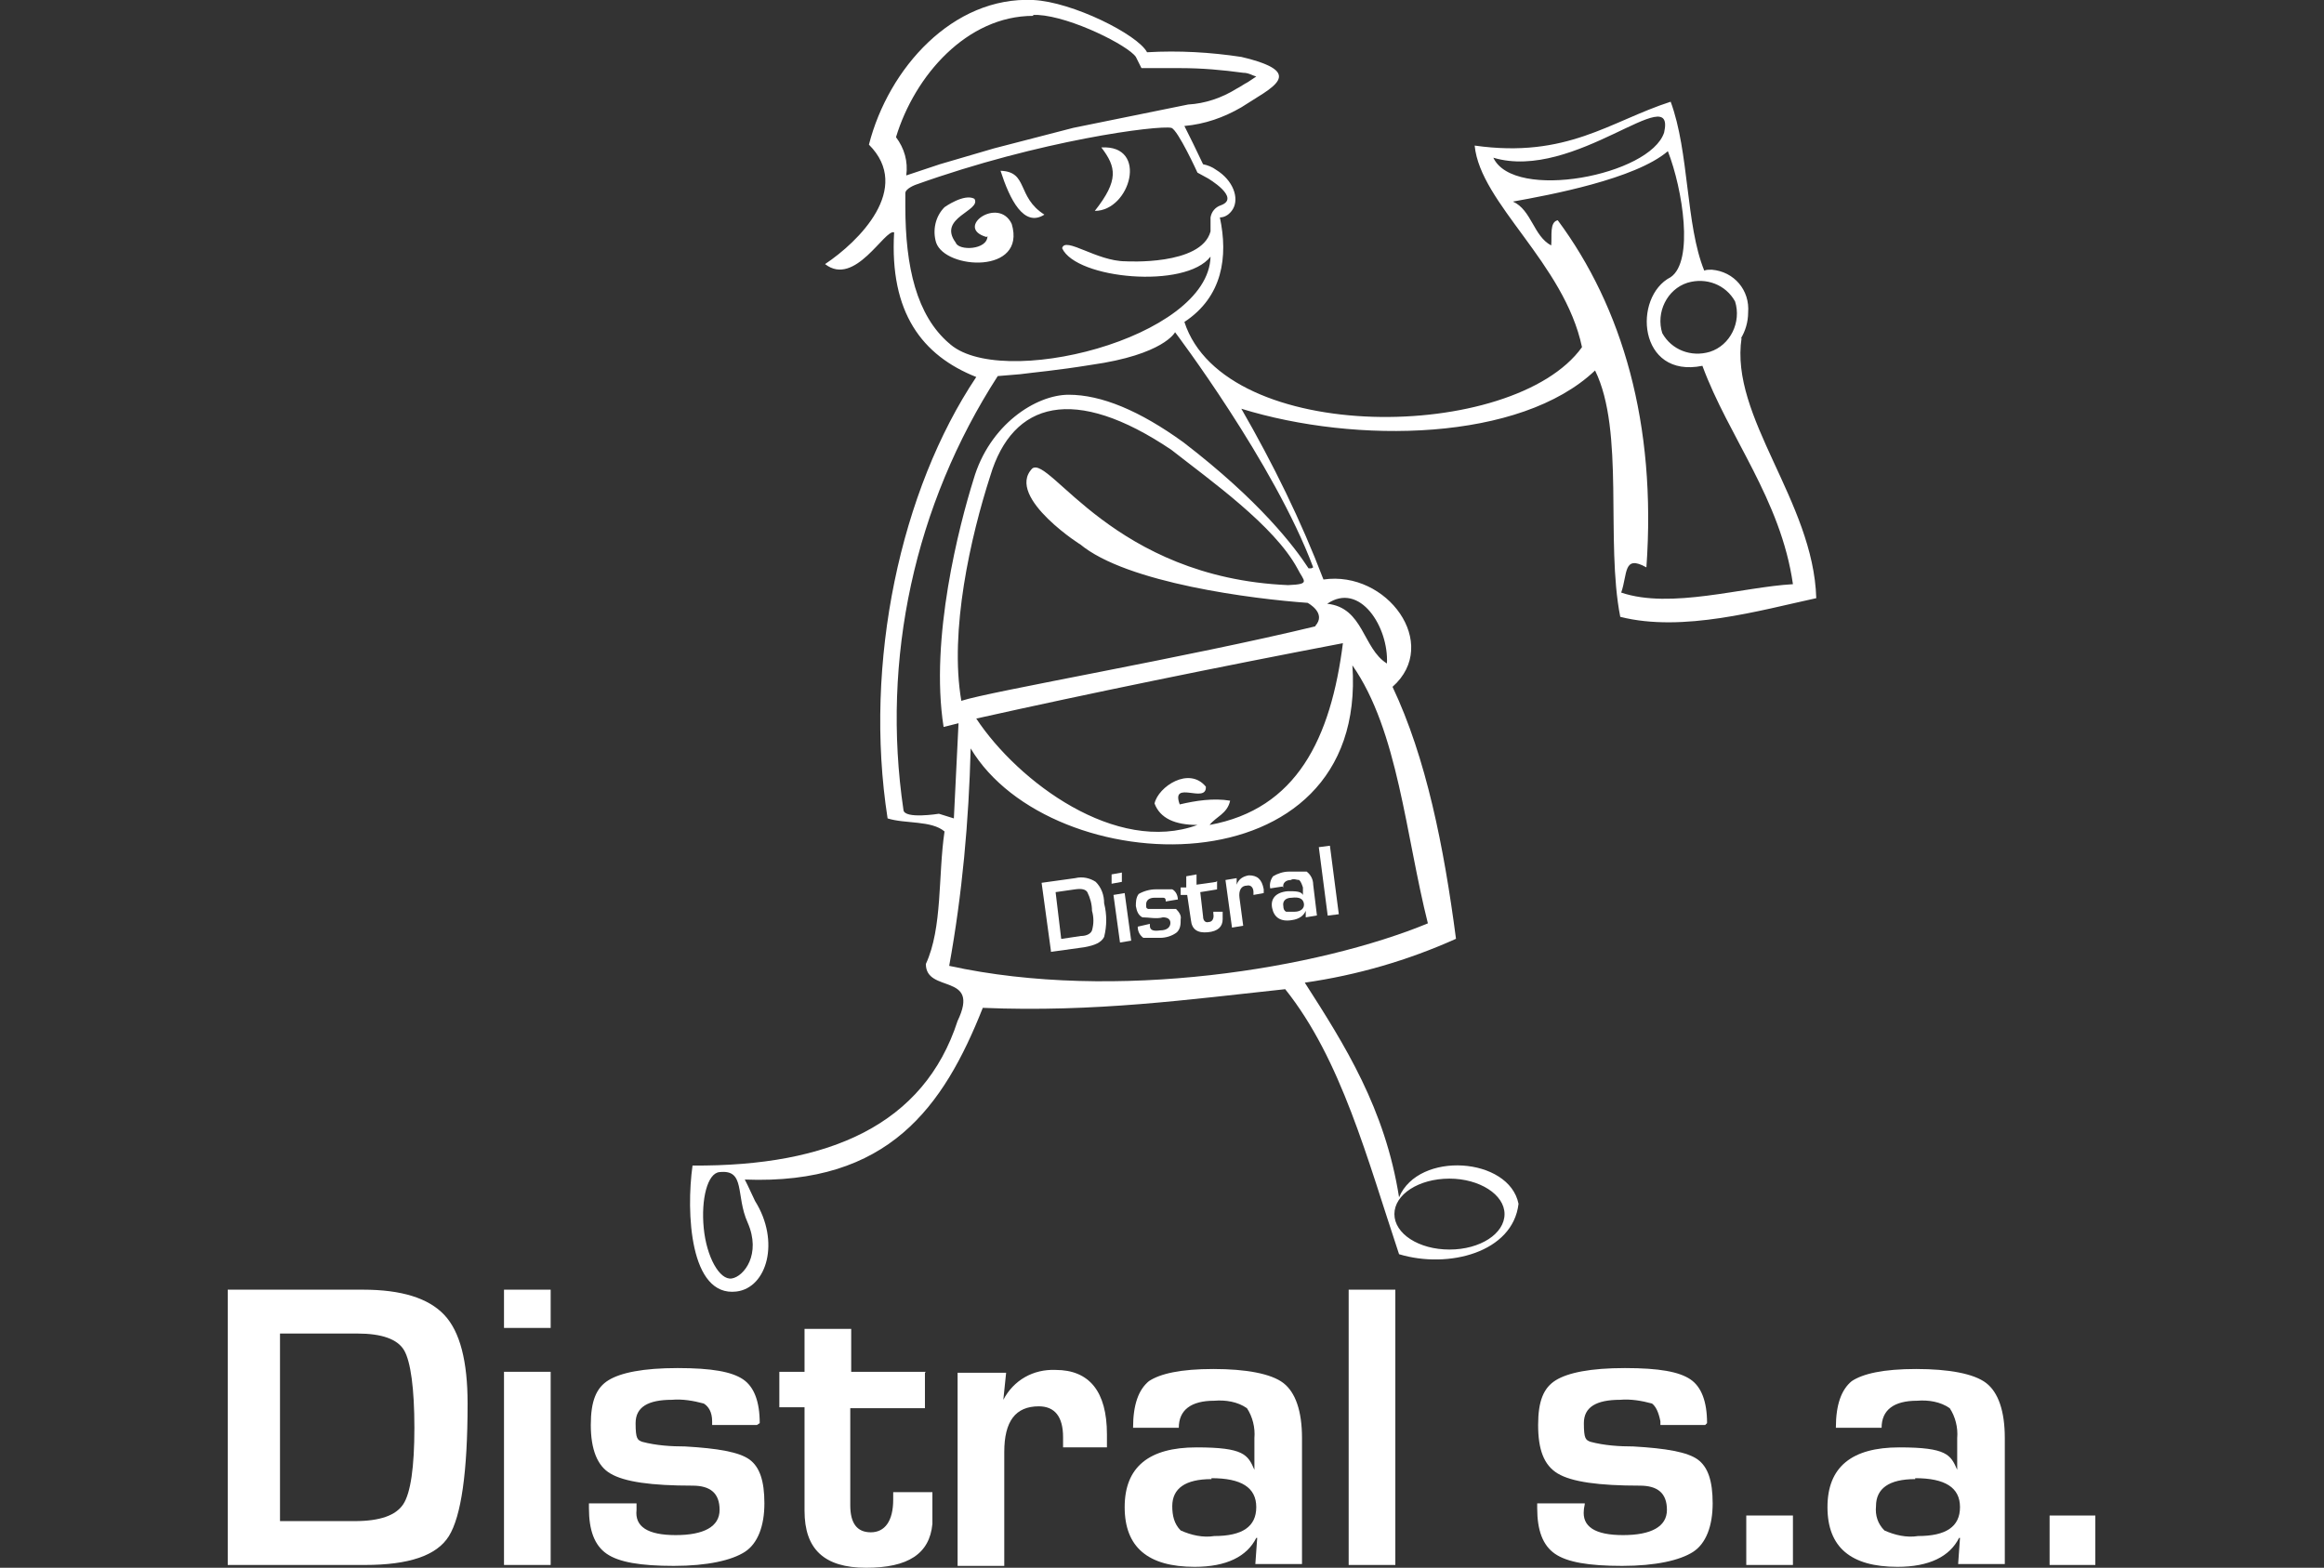 <?xml version="1.0" encoding="UTF-8"?>
<svg id="Calque_1" xmlns="http://www.w3.org/2000/svg" xmlns:xlink="http://www.w3.org/1999/xlink" version="1.1" viewBox="0 0 249 168">
  <rect x="0" y="0" width="249" height="168" fill="#333333" stroke="none"/>
  <!-- Generator: Adobe Illustrator 29.2.1, SVG Export Plug-In . SVG Version: 2.1.0 Build 116)  -->
  <defs>
    <style>
      .st0 {
        fill: none;
      }

      .st1 {
        fill: #fff;
      }

      .st2 {
        clip-path: url(#clippath);
      }
    </style>
    <clipPath id="clippath">
      <rect class="st0" x="24.4" width="200.1" height="168"/>
    </clipPath>
  </defs>
  <g class="st2">
    <g id="Groupe_42">
      <path id="Tracé_115" class="st1" d="M118,15.8c1.6,2.1,1.9,3.5-.7,6.8,3.8,0,5.8-7.1.7-6.8"/>
      <path id="Tracé_116" class="st1" d="M105.8,25.3c0,1.5-3.1,1.6-3.4.7-2-2.7,2.8-3.4,2-4.7-1.1-.6-3.2.9-3.2.9-1,1-1.3,2.5-.9,3.8,1,2.9,9.7,3.4,8.1-2-1.4-3-6.2.4-2.7,1.4"/>
      <path id="Tracé_117" class="st1" d="M111.9,23c-3-1.9-1.7-4.6-4.7-4.7,1,3.1,2.5,6.1,4.7,4.7"/>
      <path id="Tracé_118" class="st1" d="M24.4,167.7v-29.5h14.5c4.1,0,7,.9,8.7,2.7s2.5,5,2.5,9.5c0,7.4-.7,12.1-2,14.2s-4.3,3.1-9,3.1h-14.7ZM30,163h8c2.7,0,4.4-.6,5.2-1.8s1.2-4,1.2-8.2-.4-7.1-1.1-8.3c-.7-1.2-2.4-1.8-5-1.8h-8.3s0,20.1,0,20.1Z"/>
      <path id="Tracé_119" class="st1" d="M59,142.3h-5v-4.1h5v4.1ZM59,167.7h-5v-20.7h5v20.7Z"/>
      <path id="Tracé_120" class="st1" d="M81.1,152.7h-4.8v-.4c0-1-.4-1.6-.9-1.9-1.1-.3-2.3-.5-3.4-.4-2.6,0-3.9.8-3.9,2.5s.2,1.8.7,2c1.5.4,3.1.5,4.6.5,3.5.2,5.8.6,6.9,1.4,1.1.8,1.6,2.3,1.6,4.7s-.7,4.3-2.1,5.2-4,1.5-7.6,1.5-5.9-.4-7.2-1.3c-1.3-.9-1.9-2.5-1.9-4.9v-.5h5.1c0,.2,0,.5,0,.7-.2,1.8,1.2,2.7,4.2,2.7s4.7-.9,4.7-2.7-1-2.6-2.9-2.6c-4.4,0-7.3-.4-8.8-1.3-1.4-.8-2.1-2.6-2.1-5.2s.6-4,1.9-4.8,3.7-1.3,7.4-1.3,5.8.4,7,1.2,1.8,2.4,1.8,4.7"/>
      <path id="Tracé_121" class="st1" d="M99.1,147.1v3.8h-8v10.4c0,1.9.7,2.9,2.2,2.9s2.4-1.2,2.4-3.5v-.8h4.2v3.4c-.3,3.2-2.6,4.7-7.1,4.7s-6.6-2-6.6-6.1v-11.1h-2.7v-3.8h2.7v-4.6h5v4.6h8,0Z"/>
      <path id="Tracé_122" class="st1" d="M102.8,147.1h5l-.3,2.9h0c1.1-2.1,3.2-3.3,5.6-3.2,3.6,0,5.5,2.3,5.5,6.9v1.4h-4.7v-1.1c0-2.2-.9-3.3-2.6-3.3-2.5,0-3.7,1.6-3.7,4.9v12.2h-5v-20.7h0Z"/>
      <path id="Tracé_123" class="st1" d="M126.5,153h-5.1c0-2.5.6-4.1,1.7-5,1.2-.8,3.4-1.3,6.9-1.3s6.2.5,7.5,1.5,2,3,2,5.9v13.5h-5l.2-2.8h-.1c-1,2-3.2,3.1-6.6,3.1-5,0-7.5-2.1-7.5-6.4s2.6-6.4,7.7-6.4,5.5.8,6.2,2.4h0v-3.4c.1-1.1-.2-2.3-.8-3.2-1-.7-2.3-.9-3.5-.8-2.5,0-3.8,1-3.8,2.9M129.8,158.5c-2.8,0-4.2,1-4.2,2.9,0,1,.2,1.9.9,2.6,1.1.5,2.4.8,3.6.6,3,0,4.5-1,4.5-3.1s-1.6-3.1-4.8-3.1"/>
      <rect id="Rectangle_61" class="st1" x="144.5" y="138.2" width="5" height="29.5"/>
      <path id="Tracé_124" class="st1" d="M182.7,152.7h-4.8v-.4c-.2-1-.5-1.6-.9-1.9-1.1-.3-2.3-.5-3.4-.4-2.6,0-3.9.8-3.9,2.5s.2,1.8.7,2c1.5.4,3.1.5,4.6.5,3.5.2,5.8.6,6.9,1.4,1.1.8,1.6,2.3,1.6,4.7s-.7,4.3-2.1,5.2-4,1.5-7.6,1.5-5.9-.4-7.2-1.3c-1.3-.9-1.9-2.5-1.9-4.9v-.5h5.1c0,.2-.1.5-.1.7-.2,1.8,1.2,2.7,4.2,2.7s4.7-.9,4.7-2.7-1-2.6-2.9-2.6c-4.4,0-7.3-.4-8.8-1.3s-2.1-2.6-2.1-5.2.6-4,1.9-4.8,3.7-1.3,7.4-1.3,5.8.4,7,1.2,1.8,2.4,1.8,4.7"/>
      <rect id="Rectangle_62" class="st1" x="187.1" y="162.4" width="5" height="5.3"/>
      <path id="Tracé_125" class="st1" d="M201.8,153h-5.1c0-2.5.6-4.1,1.7-5,1.2-.8,3.4-1.3,6.9-1.3s6.2.5,7.5,1.5,2,3,2,5.9v13.5h-5l.2-2.8h-.1c-1,2-3.2,3.1-6.6,3.1-5,0-7.5-2.1-7.5-6.4s2.6-6.4,7.7-6.4,5.5.8,6.2,2.4h0v-3.4c.1-1.1-.2-2.3-.8-3.2-1-.7-2.3-.9-3.5-.8-2.5,0-3.8,1-3.8,2.9M205.2,158.5c-2.8,0-4.2,1-4.2,2.9-.1,1,.2,1.9.9,2.6,1.1.5,2.4.8,3.6.6,3,0,4.5-1,4.5-3.1s-1.6-3.1-4.8-3.1"/>
      <rect id="Rectangle_63" class="st1" x="219.6" y="162.4" width="5" height="5.3"/>
      <path id="Tracé_126" class="st1" d="M186.5,36.3c.5-.8.8-1.8.8-2.8.2-2.4-1.5-4.4-3.9-4.6-.3,0-.6,0-.8.1-2-4.9-1.6-12.7-3.6-18.1-6.5,2.1-11.1,6.1-21,4.7.6,6.2,9.6,12.6,11.5,21.6-7.3,10.2-38.3,10.6-42.6-2.7,4.1-2.7,4.7-7,3.8-11.2.6,0,1.1-.4,1.4-.9.7-1.2,0-3.1-1.8-4.2-.4-.3-.9-.5-1.4-.6-.7-1.5-1.4-2.9-2-4.1,2.2-.2,4.2-.9,6.1-2,3.2-2.1,7.2-3.7,0-5.4-3.3-.5-6.7-.7-10.1-.5-1-1.9-8-5.4-12.2-5.6-8.6-.4-15.5,7.3-17.6,15.5,4.7,4.7-1.1,10.4-4.7,12.8,3.2,2.5,6.4-3.8,7.4-3.4-.5,8.6,3,13.2,8.8,15.5-8.1,12.1-12.1,30.6-9.5,47.3,1.9.6,4.7.2,6.1,1.4-.7,4.7-.2,10.3-2,14.2,0,3.2,5.9.9,3.4,6.1-3.6,11.1-13.7,15.6-28.4,15.5-.7,5-.3,14.1,4.7,13.5,3.3-.4,4.7-5.4,2-9.7h0l-.8-1.7-.3-.6c15.4.6,21.3-7.8,25.5-18.4,12,.5,22.1-.9,32.4-2,6,7.5,8.8,18.2,12.2,28.4,5.3,1.6,12.2-.2,12.8-5.4-1-5-10.7-5.7-12.8-.7-1.5-9.5-5.8-16.3-10.1-23,5.6-.8,11.1-2.4,16.2-4.7-1.3-9.9-3.2-19.4-6.8-27,5.2-4.6-.6-12.5-7.4-11.5-2.4-6.3-5.4-12.4-8.8-18.3,12.3,3.8,29.9,3.5,37.9-4.1,3.2,6.5,1.1,18.3,2.7,26.4,6.7,1.7,15-.7,21-2-.3-10.4-9.3-19.4-8-27.9M80.1,131c1.5,3.4-.4,5.8-1.7,6s-2.7-2.3-3-5.4.4-5.9,1.7-6c2.8-.3,1.7,2.5,3,5.4M155.3,126.3c3.2,0,5.9,1.7,5.9,3.8s-2.6,3.8-5.9,3.8-5.9-1.7-5.9-3.8,2.6-3.8,5.9-3.8M110.7,1.6h.5c3.6.2,9.7,3.3,10.5,4.5l.6,1.2h1.3c1.1,0,2,0,2.9,0,2.3,0,4.5.2,6.7.5.6,0,1,.3,1.4.4-.3.2-.6.4-.9.6-.4.2-.8.5-1.2.7-1.6,1-3.4,1.6-5.2,1.7h0l-12.3,2.5-8.5,2.2-5.8,1.7-3.6,1.2c.2-1.5-.2-2.9-1.1-4.1,2-6.6,7.6-13,14.7-13M101.7,36.8c-3.5-3-4.7-8.2-4.7-14.7h0v-1.4c0-.5,1.1-.9,1.1-.9h0c13.4-4.8,26-6.4,27.4-6.1.7.2,2.8,4.8,2.8,4.8l1.1.6s3.6,2.1,1.4,2.9c-.6.2-1,.7-1.1,1.3v1.5c-1,3.7-9.1,3.2-9.1,3.2-3.1,0-6.5-2.7-6.8-1.4,1.5,3.3,13.2,4.4,15.9.9-.2,8.8-22.8,14.4-28.1,9.2M153.1,98.9c-11.8,4.9-33.6,8.5-51.4,4.6,1.4-7.7,2.1-15.5,2.3-23.3,8.6,14.4,42.6,15.6,40.9-8.9,4.9,7,5.7,18.2,8.1,27.7M148.6,71.1c-2.6-1.6-2.5-6-6.4-6.4,3.5-2.4,6.6,2.5,6.4,6.4M143.9,68.8c-1.3,10.4-5,17.9-14.3,19.6.7-.9,1.9-1.2,2.2-2.6-1.8-.3-3.7,0-5.4.4-1-2.7,2.9,0,2.8-1.9-1.8-2.2-5.1,0-5.5,1.8.6,1.6,2.2,2.3,4.6,2.3-8.7,3.2-19.2-4.6-23.7-11.4,12.1-2.7,25.8-5.5,39.4-8.1M141,67.1c-13.6,3.3-35,7-38,8-1.3-7.5,1-17.6,3.1-24.1,2.4-8,9-9.8,19.4-2.8,4.2,3.3,11,8.1,13.5,12.7.7,1.4,1.5,1.7-1,1.8-18.7-.8-25.5-13.9-27.4-12.5-3,3.1,5.8,8.6,5.1,8.1,5,4.2,18.7,5.9,24.4,6.3,0,0,2.1,1.1.8,2.5M140.5,60.9h-.3c-1.5-2.3-5.2-7.2-13.4-13.5h0c-4.7-3.4-8.8-5.1-12.3-5.1s-8.5,3.2-10.2,9.1c-1.5,4.8-4.7,17-3.2,26.5l1.6-.4-.5,10.2-1.6-.5s-3.7.6-3.8-.4c-2.4-16.2,1.2-32.7,10.1-46.5l2.4-.2c1.5-.2,3.9-.4,7.6-1,7.8-1.1,9-3.5,9-3.5,0,0,10.6,14,14.8,25.2M185.9,32.3c.7,2.2-.5,4.7-2.7,5.4-2,.6-4.1-.2-5.1-2-.7-2.2.5-4.7,2.7-5.4,2-.6,4.1.2,5.1,2M160,16.9c8.7,2.6,19.6-8.5,18.3-2.7-1.5,4.6-16.1,7.4-18.3,2.7M173.7,63.5c.7-2,.2-4.1,2.7-2.7,1.1-15.4-2.6-27.9-9.5-37.2-.9.2-.6,1.7-.7,2.7-1.9-1-2.1-3.8-4.1-4.7,3.9-.7,13.1-2.4,16.6-5.4,1.6,4.1,2.8,11.8.3,13.5-4.1,2.1-3.5,10.9,3.4,9.5,2.8,7.6,8.4,14.3,9.7,23.4-5.4.3-13.1,2.7-18.4.9"/>
      <path id="Tracé_127" class="st1" d="M112.6,101.9l-1-7.3,3.6-.5c.8-.2,1.6,0,2.2.4.6.6.9,1.4.9,2.3.3,1.2.3,2.4,0,3.6-.3.6-1,.9-2.1,1.1l-3.6.5h0ZM113.8,100.6l2-.3c.7,0,1.1-.3,1.2-.6.2-.7.2-1.4,0-2.1,0-.7-.2-1.4-.5-2-.2-.3-.6-.4-1.3-.3l-2.1.3.6,5h.1Z"/>
      <path id="Tracé_128" class="st1" d="M120.2,93.5v1c0,0-1.1.2-1.1.2v-1c0,0,1.1-.2,1.1-.2ZM120.5,95.7l.7,5.1-1.2.2-.7-5.1,1.2-.2Z"/>
      <path id="Tracé_129" class="st1" d="M126.1,96.4l-1.2.2h0c0-.2,0-.4-.3-.4h-.9c-.6,0-.9.3-.9.7s0,.4.2.5h1.2c.6,0,1.2,0,1.8,0,.3.3.6.7.5,1.1,0,.5,0,1-.4,1.4-.5.4-1.2.6-1.8.6-.6,0-1.2,0-1.8,0-.4-.3-.6-.7-.6-1.2h0c0,0,1.3-.3,1.3-.3v.2c0,.5.4.6,1.1.5.8,0,1.1-.4,1.1-.8s-.3-.6-.8-.6c-.7.2-1.5,0-2.2,0-.4-.2-.6-.6-.7-1.2,0-.4,0-.9.3-1.3.5-.3,1.2-.5,1.8-.5.6,0,1.2,0,1.8,0,.4.2.6.7.6,1.1"/>
      <path id="Tracé_130" class="st1" d="M130.4,94.4v.9c.1,0-1.8.3-1.8.3l.3,2.6c0,.5.3.7.6.6.4,0,.6-.4.5-.9v-.2h1c0,0,0,.2,0,.2v.6c0,.8-.5,1.3-1.6,1.4s-1.7-.3-1.8-1.3l-.4-2.7h-.7v-.8c0,0,.6,0,.6,0v-1.2c0,0,1.1-.2,1.1-.2v1.1c.1,0,2.1-.3,2.1-.3h0Z"/>
      <path id="Tracé_131" class="st1" d="M131.3,94.3l1.2-.2v.7h0c.2-.6.7-.9,1.3-1,.9,0,1.4.4,1.6,1.5v.4l-1.1.2v-.3c0-.5-.3-.8-.7-.7-.6,0-.9.5-.8,1.3l.4,3-1.2.2-.7-5.1Z"/>
      <path id="Tracé_132" class="st1" d="M137.4,95l-1.3.2c-.1-.4,0-.9.3-1.3.5-.3,1.1-.5,1.7-.5.6,0,1.3,0,1.9,0,.4.3.7.8.7,1.4l.4,3.3-1.2.2v-.7h0c-.2.5-.7.9-1.5,1-1.2.2-1.9-.3-2.1-1.3s.4-1.7,1.7-1.8c.8,0,1.4,0,1.6.4h0v-.8c-.1-.3-.2-.6-.4-.8-.3,0-.6-.2-.9,0-.6,0-.9.4-.8.8M138.4,96.2c-.7,0-1,.4-.9.9,0,.3.1.5.3.6.3,0,.6,0,.9,0,.7,0,1.1-.4,1-.9s-.5-.7-1.3-.6"/>
      <rect id="Rectangle_64" class="st1" x="141.8" y="90.7" width="1.2" height="7.4" transform="translate(-11 19.1) rotate(-7.4)"/>
    </g>
  </g>
</svg>